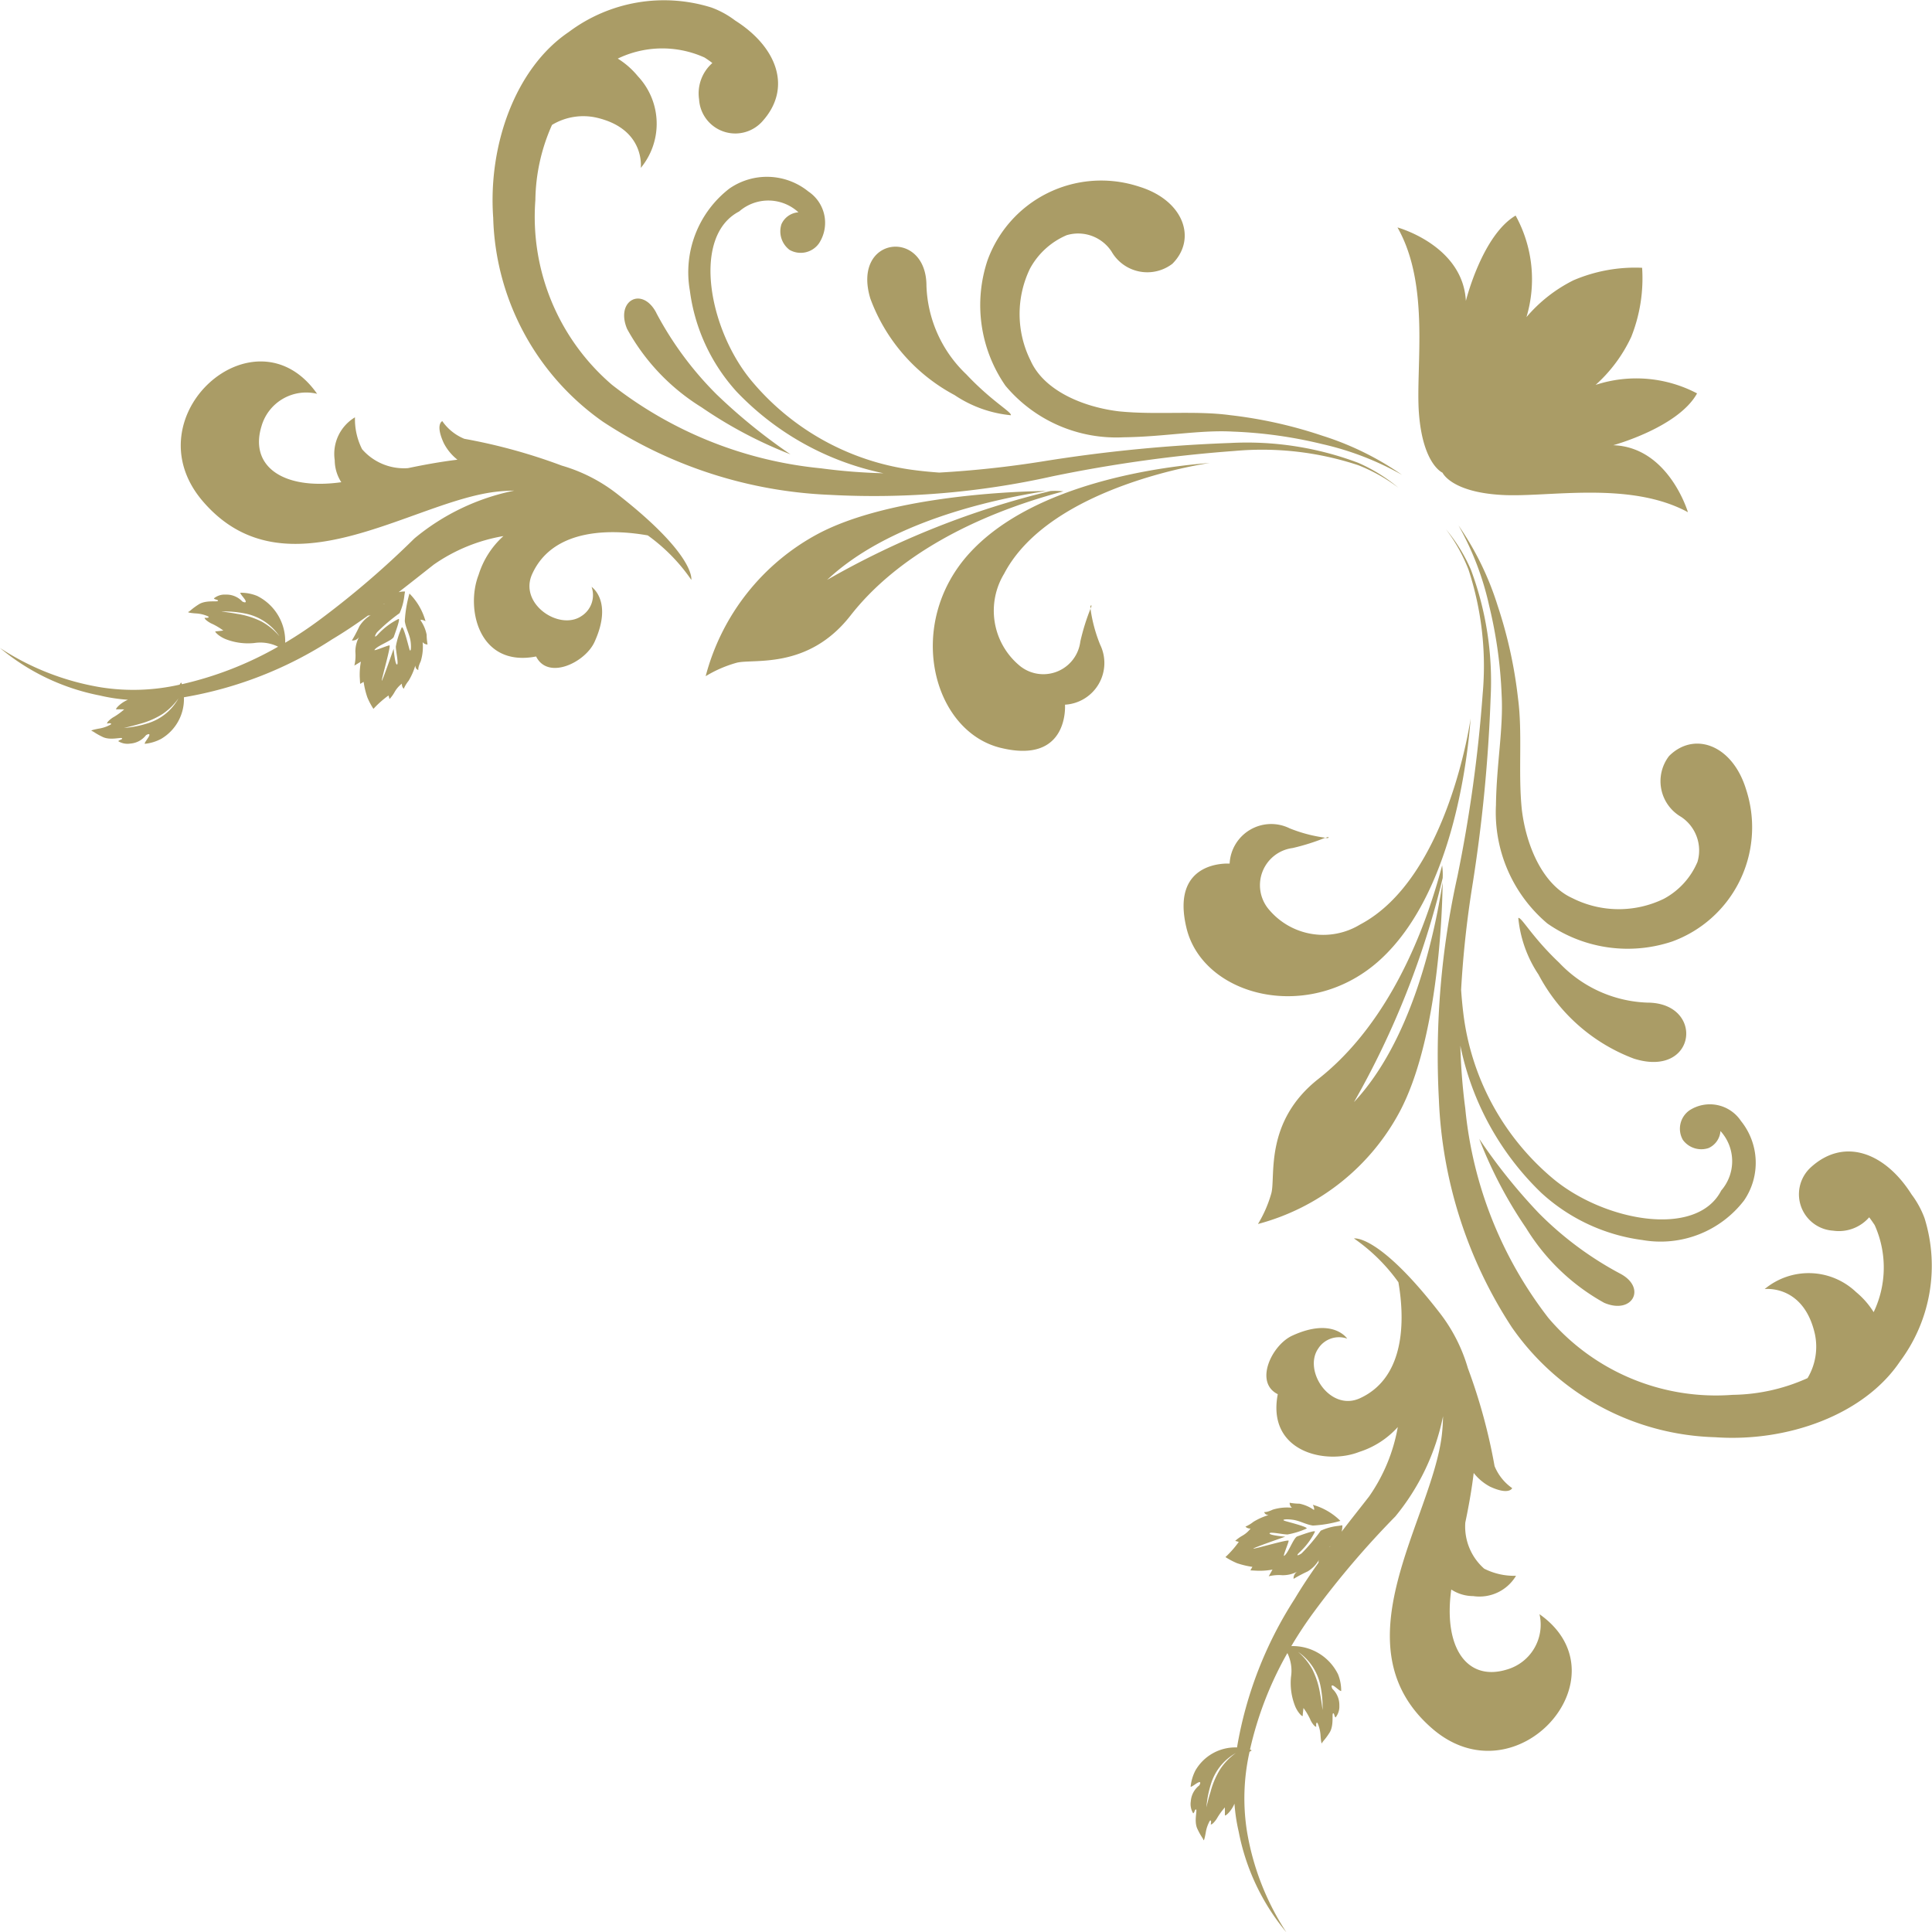 <svg xmlns="http://www.w3.org/2000/svg" viewBox="0 0 75 74.997" width="75" height="75"><defs><style>.a{fill:#aa9c66;fill-rule:evenodd;}</style></defs><g transform="translate(944 -689) rotate(90)"><path class="a" d="M7.873,19.46c3.216,3.728,8.086,0,11.372-.38a6.83,6.83,0,0,1,.711-.045,8.791,8.791,0,0,0-3.88,1.858A34.721,34.721,0,0,1,12.4,24.049a15.3,15.3,0,0,1-1.339.892,1.962,1.962,0,0,0-1.087-1.817A1.657,1.657,0,0,0,9.322,23c-.021.041.164.217.2.31s-.061.063-.123.031a.844.844,0,0,0-.65-.269.66.66,0,0,0-.454.145c.011.051.186.051.154.1s-.464-.043-.742.133-.331.261-.4.29.155.054.279.062a1.33,1.33,0,0,1,.485.116c.071.062-.082.062-.134.052-.021.061.194.2.289.237a2.6,2.6,0,0,1,.434.26s-.237.031-.3.031.134.206.411.311a2.381,2.381,0,0,0,1.086.143,1.557,1.557,0,0,1,.929.142,13.588,13.588,0,0,1-3.733,1.456.336.336,0,0,0-.037-.068.894.894,0,0,1-.054.086,8.09,8.09,0,0,1-3.038.106A10.168,10.168,0,0,1-.01,25.144a8.59,8.59,0,0,0,3.877,1.845,6.755,6.755,0,0,0,1.089.165c-.024.011-.049.021-.071.033-.262.129-.443.349-.374.341s.3,0,.3,0a2.633,2.633,0,0,1-.4.293c-.09.046-.286.2-.261.259.051-.016.2-.032.139.035a1.375,1.375,0,0,1-.466.16c-.12.023-.344.067-.268.091s.134.095.426.234.708,0,.746.049-.139.066-.142.116a.681.681,0,0,0,.462.09.849.849,0,0,0,.612-.326c.057-.036.156-.076.125.016s-.2.282-.172.319a1.7,1.7,0,0,0,.627-.188,1.794,1.794,0,0,0,.891-1.619,15.194,15.194,0,0,0,5.75-2.247c.478-.285.948-.6,1.4-.927a.2.2,0,0,0,.126-.028,1.291,1.291,0,0,0-.466.451,5.53,5.53,0,0,1-.289.546.293.293,0,0,0,.281-.141,1.186,1.186,0,0,0-.146.589,1.693,1.693,0,0,1-.039.527L14,25.674a2.787,2.787,0,0,0-.045.59l.015.274.136-.078a3.3,3.3,0,0,0,.144.6,2.7,2.7,0,0,0,.237.447,3.86,3.86,0,0,1,.585-.519l.04.139a1.443,1.443,0,0,0,.2-.278,1.075,1.075,0,0,1,.28-.321.247.247,0,0,0,.072.2,1.3,1.3,0,0,1,.186-.308,2.471,2.471,0,0,0,.262-.595c.009.158.119.174.119.174s-.028-.085.09-.334a1.9,1.9,0,0,0,.076-.748.24.24,0,0,0,.191.091,2.428,2.428,0,0,1-.036-.381,1.482,1.482,0,0,0-.243-.566c.061-.034.2.044.2.044a2.449,2.449,0,0,0-.624-1.074,4.82,4.82,0,0,0-.181,1.071c.04.281.184.5.224.779s0,.461-.045.307-.241-.949-.3-.837a3.209,3.209,0,0,0-.226.734c-.005.165.119.7.042.7s-.128-.611-.128-.611-.471,1.359-.461,1.233.366-1.361.3-1.364-.625.239-.581.174c.11-.171.7-.361.751-.512s.276-.744.172-.683a2.724,2.724,0,0,0-.787.591c-.171.183-.121.036-.042-.075a6.9,6.9,0,0,1,.879-.746,2.225,2.225,0,0,0,.187-.692c.008-.055.016-.1.024-.147a.839.839,0,0,0-.25.026c.481-.371.939-.736,1.365-1.071A6.684,6.684,0,0,1,19.533,20.8a3.371,3.371,0,0,0-.964,1.506c-.511,1.307.006,3.6,2.233,3.168.461.929,1.9.235,2.265-.559.729-1.59-.112-2.143-.112-2.143a.963.963,0,0,1-.392,1.133c-.858.584-2.436-.471-1.917-1.625.859-1.908,3.345-1.71,4.491-1.506A6.99,6.99,0,0,1,26.827,22.5s.191-.95-2.907-3.358A6.362,6.362,0,0,0,21.8,18.065a21.838,21.838,0,0,0-3.784-1.041,1.933,1.933,0,0,1-.856-.686s-.284.114.059.857a1.957,1.957,0,0,0,.529.64c-.666.081-1.312.2-1.918.327a2.149,2.149,0,0,1-1.784-.735,2.584,2.584,0,0,1-.276-1.237,1.654,1.654,0,0,0-.786,1.663,1.59,1.59,0,0,0,.255.856c-2.258.316-3.571-.617-3.1-2.166A1.806,1.806,0,0,1,12.3,15.277C9.9,11.853,5.029,16.165,7.873,19.46ZM6.918,27.1a2.047,2.047,0,0,1-1.2.97,4.077,4.077,0,0,1-.916.179s.358-.082.6-.155a3.2,3.2,0,0,0,.9-.388A2.439,2.439,0,0,0,6.918,27.1Zm3.911-2.421a2.459,2.459,0,0,0-.681-.559,3.2,3.2,0,0,0-.95-.3c-.251-.048-.619-.093-.619-.093a4.108,4.108,0,0,1,.939.082A2.092,2.092,0,0,1,10.829,24.676Zm4.1-1.246-.053.014a.07.07,0,0,1,.015-.011A.172.172,0,0,0,14.929,23.431ZM26.77,11.269A7.214,7.214,0,0,0,28.591,15.2a10.954,10.954,0,0,0,5.695,3.161,22.272,22.272,0,0,1-2.43-.192A15.624,15.624,0,0,1,23.75,14.93a8.587,8.587,0,0,1-2.977-7.173,7.355,7.355,0,0,1,.646-2.919,2.349,2.349,0,0,1,1.73-.281c1.906.441,1.716,1.951,1.716,1.951a2.692,2.692,0,0,0-.113-3.559,3.165,3.165,0,0,0-.78-.685,3.98,3.98,0,0,1,3.371-.04c.124.081.221.149.3.213a1.569,1.569,0,0,0-.515,1.406,1.408,1.408,0,0,0,2.434.882c1.2-1.3.6-2.906-1.032-3.938a3.51,3.51,0,0,0-.924-.506,6.16,6.16,0,0,0-5.535.95C20,2.628,18.933,5.624,19.136,8.44a10,10,0,0,0,4.259,7.92A17.29,17.29,0,0,0,32.217,19.2a31.751,31.751,0,0,0,8.625-.719,55.011,55.011,0,0,1,7.077-.986,11.881,11.881,0,0,1,4.8.554,6.579,6.579,0,0,1,1.559.876,6.473,6.473,0,0,0-1.567-.971,12.26,12.26,0,0,0-4.955-.768,59.129,59.129,0,0,0-7.314.719,39.671,39.671,0,0,1-3.994.43c-.283-.021-.587-.048-.911-.089a9.866,9.866,0,0,1-6.324-3.415c-1.7-1.984-2.4-5.663-.528-6.633a1.723,1.723,0,0,1,2.3.033.782.782,0,0,0-.658.459.9.9,0,0,0,.314,1,.87.87,0,0,0,1.146-.259,1.461,1.461,0,0,0-.414-2.006A2.556,2.556,0,0,0,28.3,7.313,4.107,4.107,0,0,0,26.77,11.269Zm-1.3.869c-.546-1.051-1.6-.488-1.137.619A8.229,8.229,0,0,0,27.223,15.8a16.948,16.948,0,0,0,3.453,1.827A21.923,21.923,0,0,1,27.808,15.3,13.128,13.128,0,0,1,25.468,12.138Zm15.3,6.913A32.923,32.923,0,0,0,32.1,22.5c2.344-2.208,6.291-3.107,8.509-3.45-1.692.018-6.228.264-8.86,1.661a8.8,8.8,0,0,0-4.365,5.528,4.8,4.8,0,0,1,1.2-.521c.649-.169,2.771.284,4.423-1.834,1.762-2.256,4.729-3.881,8.265-4.82A2.622,2.622,0,0,0,40.768,19.051Zm-1.926,9.972c2.66.647,2.489-1.678,2.489-1.678A1.621,1.621,0,0,0,42.7,25.021a5.794,5.794,0,0,1-.377-1.4,8.464,8.464,0,0,0-.395,1.273,1.447,1.447,0,0,1-2.4.9,2.772,2.772,0,0,1-.559-3.531c1.8-3.443,7.983-4.3,7.983-4.3-1.717.127-6.783.731-9.314,3.486S36.181,28.378,38.843,29.023Zm3.476-5.508s0,.035.009.1C42.369,23.5,42.377,23.456,42.318,23.515Zm-5.282-8.194a4.725,4.725,0,0,0,2.193.788c.039-.127-.733-.529-1.731-1.59a4.964,4.964,0,0,1-1.545-3.433c0-2.25-2.921-1.936-2.176.5A6.98,6.98,0,0,0,37.036,15.321ZM44.3,7.263c-.067-.021-.131-.043-.193-.061a4.694,4.694,0,0,0-5.784,2.9,5.489,5.489,0,0,0,.7,4.863,5.611,5.611,0,0,0,4.581,2c1.589-.019,2.956-.292,4.244-.221a17.31,17.31,0,0,1,3.467.484,11.385,11.385,0,0,1,3.1,1.195,11.394,11.394,0,0,0-3.089-1.518,17.413,17.413,0,0,0-3.588-.8c-1.366-.183-2.878,0-4.318-.148-1.381-.167-2.9-.8-3.421-1.966a4.048,4.048,0,0,1-.026-3.572,2.919,2.919,0,0,1,1.427-1.3,1.55,1.55,0,0,1,1.741.637,1.6,1.6,0,0,0,2.361.473C46.444,9.287,45.972,7.823,44.3,7.263Zm5.741,24.876a1.616,1.616,0,0,0-2.317,1.376s-2.318-.171-1.675,2.5,4.808,3.746,7.553,1.2,3.348-7.62,3.478-9.342c0,0-.858,6.2-4.292,8.007a2.751,2.751,0,0,1-3.518-.559,1.455,1.455,0,0,1,.9-2.411,8.41,8.41,0,0,0,1.268-.4A5.7,5.7,0,0,1,50.038,32.139Zm5.934,1.439c-.934,3.546-2.555,6.523-4.8,8.291-2.113,1.658-1.661,3.786-1.83,4.436a4.789,4.789,0,0,1-.521,1.2,8.794,8.794,0,0,0,5.513-4.379c1.392-2.639,1.637-7.19,1.656-8.887-.341,2.224-1.24,6.183-3.442,8.535a33.145,33.145,0,0,0,3.444-8.7A2.694,2.694,0,0,0,55.973,33.578Zm-4.537-1.061.1.009C51.6,32.468,51.551,32.476,51.436,32.517Zm12,8.575c2.424.75,2.738-2.178.5-2.181a4.944,4.944,0,0,1-3.423-1.551c-1.057-1-1.459-1.776-1.585-1.736a4.784,4.784,0,0,0,.786,2.2A6.946,6.946,0,0,0,63.434,41.092Zm-13.517,33.9a10.214,10.214,0,0,1-1.53-3.948,8.236,8.236,0,0,1,.106-3.048c.044-.031.085-.055.085-.055a.282.282,0,0,0-.067-.035,13.642,13.642,0,0,1,1.451-3.745,1.567,1.567,0,0,1,.14.931,2.435,2.435,0,0,0,.144,1.088c.1.279.311.481.311.414s.03-.3.03-.3a2.618,2.618,0,0,1,.259.434c.035.1.176.311.238.291-.01-.052-.01-.209.051-.136a1.391,1.391,0,0,1,.115.487c.009.124.03.353.061.279s.114-.123.289-.4.084-.714.134-.746.052.146.1.156a.677.677,0,0,0,.145-.455.86.86,0,0,0-.269-.653c-.031-.061-.062-.165.03-.124s.27.227.311.206a1.709,1.709,0,0,0-.124-.651,1.958,1.958,0,0,0-1.812-1.091,15.635,15.635,0,0,1,.889-1.342,34.582,34.582,0,0,1,3.148-3.691,8.891,8.891,0,0,0,1.853-3.891q-.006.355-.045.713c-.38,3.3-4.1,8.181-.38,11.408,3.286,2.852,7.581-2.028,4.169-4.436A1.812,1.812,0,0,1,58.488,64.8c-1.544.476-2.474-.84-2.16-3.106a1.564,1.564,0,0,0,.854.256,1.652,1.652,0,0,0,1.66-.789,2.57,2.57,0,0,1-1.236-.276,2.175,2.175,0,0,1-.733-1.791c.127-.607.246-1.256.326-1.924a2,2,0,0,0,.638.533c.742.342.856.056.856.056a1.935,1.935,0,0,1-.684-.856,21.93,21.93,0,0,0-1.036-3.8A6.418,6.418,0,0,0,55.9,50.982c-2.4-3.106-3.349-2.916-3.349-2.916a7.034,7.034,0,0,1,1.725,1.7c.2,1.151.4,3.642-1.5,4.506-1.15.52-2.2-1.063-1.618-1.923a.957.957,0,0,1,1.13-.394s-.551-.844-2.136-.114c-.793.367-1.483,1.812-.559,2.271-.431,2.236,1.854,2.755,3.159,2.242a3.4,3.4,0,0,0,1.5-.966,6.746,6.746,0,0,1-1.113,2.693c-.332.428-.7.887-1.068,1.369A.9.9,0,0,0,52.1,59.2l-.148.023a2.172,2.172,0,0,0-.691.188,6.983,6.983,0,0,1-.744.881c-.111.079-.257.128-.077-.044a2.75,2.75,0,0,0,.592-.789c.061-.1-.529.12-.679.172s-.342.641-.512.756c-.066.041.178-.522.174-.586s-1.236.3-1.361.306,1.229-.463,1.229-.463-.614-.051-.609-.128.535.046.7.041a3.152,3.152,0,0,0,.731-.226c.111-.056-.68-.25-.835-.3s.029-.084.309-.044.5.184.776.224a4.669,4.669,0,0,0,1.069-.181,2.454,2.454,0,0,0-1.07-.624s.077.144.043.2a1.479,1.479,0,0,0-.564-.244,2.189,2.189,0,0,1-.379-.036.242.242,0,0,0,.09.194,1.9,1.9,0,0,0-.746.074c-.249.118-.332.091-.332.091s.016.111.171.119a2.493,2.493,0,0,0-.592.264,1.329,1.329,0,0,1-.307.185.255.255,0,0,0,.2.074,1.078,1.078,0,0,1-.321.279,1.521,1.521,0,0,0-.276.2l.139.039a3.882,3.882,0,0,1-.518.59,2.966,2.966,0,0,0,.446.236,3.3,3.3,0,0,0,.6.144l-.079.136.271.014a2.777,2.777,0,0,0,.588-.044l-.146.259a1.677,1.677,0,0,1,.525-.041A1.2,1.2,0,0,0,50.35,61a.3.3,0,0,0-.143.28,5.91,5.91,0,0,1,.548-.289,1.273,1.273,0,0,0,.447-.466.2.2,0,0,0-.026.124c-.325.458-.64.929-.925,1.407a15.331,15.331,0,0,0-2.24,5.769,1.789,1.789,0,0,0-1.615.894,1.737,1.737,0,0,0-.186.629c.037.024.224-.141.316-.171s.054.068.016.125a.857.857,0,0,0-.325.614.68.68,0,0,0,.091.464c.049,0,.067-.179.115-.144s-.09.454.049.749.211.352.234.427.066-.148.089-.27a1.35,1.35,0,0,1,.159-.466c.069-.064.051.089.036.136.056.027.211-.17.257-.259a2.653,2.653,0,0,1,.293-.4s0,.238,0,.3.211-.112.341-.377c.011-.021.021-.046.031-.069a7,7,0,0,0,.165,1.092A8.648,8.648,0,0,0,49.916,74.988ZM51.61,60.054c.009-.032.012-.052.012-.052a.325.325,0,0,0,0,.037A.123.123,0,0,0,51.61,60.054Zm-1.229,4.061a2.083,2.083,0,0,1,.868,1.314,4.051,4.051,0,0,1,.082.944s-.044-.371-.094-.622a3.2,3.2,0,0,0-.3-.952A2.432,2.432,0,0,0,50.381,64.115Zm-3.559,6.045A4.025,4.025,0,0,1,47,69.241a2.069,2.069,0,0,1,.967-1.2,2.362,2.362,0,0,0-.6.614,3.2,3.2,0,0,0-.387.906C46.9,69.8,46.821,70.159,46.821,70.159ZM62.88,49.429a13.124,13.124,0,0,1-3.156-2.348A21.966,21.966,0,0,1,57.414,44.2a16.955,16.955,0,0,0,1.82,3.464,8.231,8.231,0,0,0,3.029,2.9C63.366,51.038,63.927,49.976,62.88,49.429Zm3.687,6.353c2.808.2,5.792-.869,7.185-2.948a6.207,6.207,0,0,0,.95-5.551,3.616,3.616,0,0,0-.506-.927c-1.03-1.632-2.631-2.237-3.928-1.034a1.416,1.416,0,0,0,.883,2.442,1.559,1.559,0,0,0,1.4-.518c.064.08.131.179.213.3a4.017,4.017,0,0,1-.039,3.381,3.222,3.222,0,0,0-.684-.781,2.669,2.669,0,0,0-3.547-.115s1.5-.189,1.945,1.723a2.376,2.376,0,0,1-.28,1.734,7.276,7.276,0,0,1-2.91.649A8.532,8.532,0,0,1,60.1,51.154a15.718,15.718,0,0,1-3.228-8.133,23.107,23.107,0,0,1-.191-2.438A10.978,10.978,0,0,0,59.827,46.3a7.18,7.18,0,0,0,3.92,1.827,4.086,4.086,0,0,0,3.945-1.533,2.585,2.585,0,0,0-.117-3.087,1.452,1.452,0,0,0-2-.414.872.872,0,0,0-.256,1.147.886.886,0,0,0,1,.316.786.786,0,0,0,.459-.66,1.736,1.736,0,0,1,.03,2.309c-.966,1.884-4.634,1.181-6.611-.53a9.925,9.925,0,0,1-3.4-6.343c-.04-.327-.067-.631-.087-.916a39.226,39.226,0,0,1,.43-4,60.026,60.026,0,0,0,.716-7.337,12.4,12.4,0,0,0-.765-4.972,6.388,6.388,0,0,0-.97-1.571,6.463,6.463,0,0,1,.875,1.563,12.013,12.013,0,0,1,.552,4.816,55.437,55.437,0,0,1-.982,7.1,32.082,32.082,0,0,0-.719,8.651,17.426,17.426,0,0,0,2.833,8.85A9.941,9.941,0,0,0,66.567,55.782Zm-6.51-19.944a5.445,5.445,0,0,0,4.848.7,4.717,4.717,0,0,0,2.9-5.8c-.019-.062-.039-.126-.061-.194-.559-1.678-2.016-2.152-2.961-1.206A1.6,1.6,0,0,0,65.25,31.7a1.563,1.563,0,0,1,.636,1.747,2.913,2.913,0,0,1-1.3,1.431,4,4,0,0,1-3.561-.025c-1.157-.524-1.791-2.046-1.958-3.433-.149-1.444.034-2.96-.149-4.331a17.6,17.6,0,0,0-.794-3.6,11.47,11.47,0,0,0-1.514-3.1A11.319,11.319,0,0,1,57.8,23.507a17.465,17.465,0,0,1,.484,3.476c.07,1.294-.2,2.666-.221,4.259A5.64,5.64,0,0,0,60.057,35.838Zm5.458-15.965s-.746-2.528-2.9-2.6c0,0,2.523-.687,3.255-2.012a5.069,5.069,0,0,0-3.938-.33,5.779,5.779,0,0,0,1.383-1.864,6.156,6.156,0,0,0,.422-2.682,6.087,6.087,0,0,0-2.663.484A5.768,5.768,0,0,0,59.247,12.3a5.123,5.123,0,0,0-.421-3.942c-1.3.766-1.931,3.313-1.931,3.313-.117-2.163-2.655-2.852-2.655-2.852,1.276,2.239.7,5.415.832,7.2.149,2,.917,2.321.917,2.321s.337.763,2.336.865C60.1,19.3,63.253,18.647,65.515,19.873Z" transform="translate(689.009 943.99) rotate(-90)"/></g></svg>